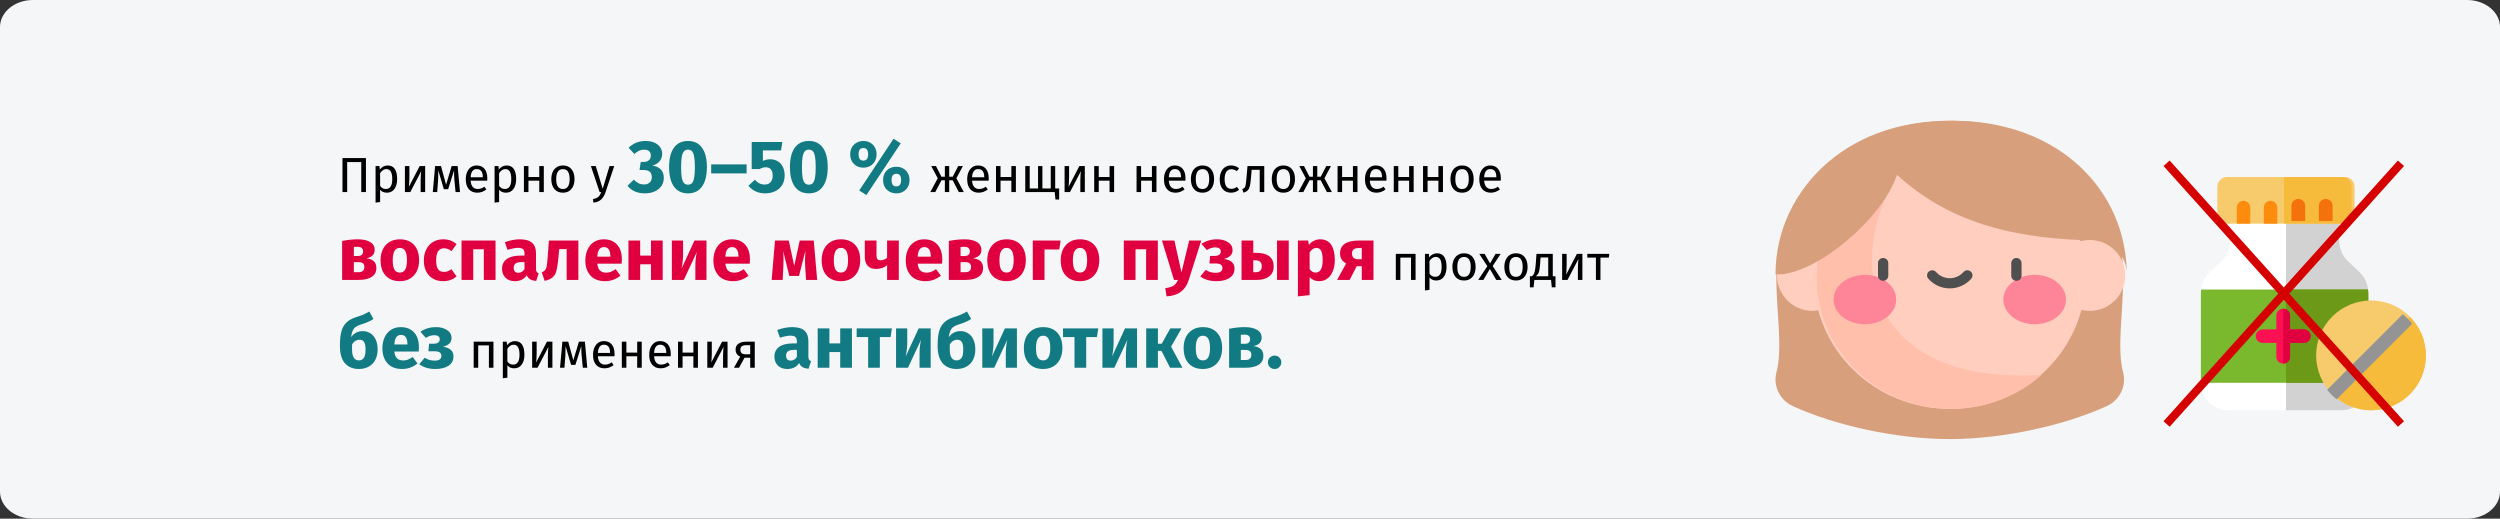 <svg width="911" height="189" viewBox="0 0 911 189" fill="none" xmlns="http://www.w3.org/2000/svg">
<rect x="0" y="0" width="911" height="189" fill="#333333" stroke="none"/>
<path d="M12 0H899C905.627 0 911 4.415 911 9.861V179.139C911 184.585 905.627 189 899 189H12C5.373 189 0 184.585 0 179.139V9.861C0 4.415 5.373 0 12 0Z" fill="#F5F6F7"/>
<path d="M133.35 57.598V70H131.64V59.056H126.51V70H124.8V57.598H133.35ZM141.212 60.298C142.424 60.298 143.312 60.73 143.876 61.594C144.44 62.458 144.722 63.676 144.722 65.248C144.722 66.736 144.398 67.936 143.75 68.848C143.102 69.76 142.184 70.216 140.996 70.216C139.94 70.216 139.112 69.856 138.512 69.136V73.636L136.856 73.834V60.514H138.278L138.404 61.792C138.752 61.312 139.172 60.946 139.664 60.694C140.156 60.43 140.672 60.298 141.212 60.298ZM140.6 68.866C142.16 68.866 142.94 67.66 142.94 65.248C142.94 62.824 142.226 61.612 140.798 61.612C140.33 61.612 139.904 61.75 139.52 62.026C139.136 62.302 138.8 62.656 138.512 63.088V67.714C138.752 68.086 139.052 68.374 139.412 68.578C139.772 68.77 140.168 68.866 140.6 68.866ZM154.924 70H153.286V65.716C153.286 64.996 153.31 64.312 153.358 63.664C153.406 63.016 153.448 62.59 153.484 62.386L149.506 70H147.544V60.514H149.182V64.798C149.182 65.434 149.158 66.094 149.11 66.778C149.062 67.45 149.026 67.882 149.002 68.074L152.926 60.514H154.924V70ZM167.625 70H166.005L165.573 65.518C165.525 65.05 165.495 64.534 165.483 63.97C165.471 63.394 165.465 62.776 165.465 62.116L163.305 68.956H161.739L159.723 62.134C159.723 63.718 159.699 64.84 159.651 65.5L159.309 70H157.707L158.553 60.514H160.695L162.549 67.3L164.583 60.514H166.761L167.625 70ZM177.577 64.978C177.577 65.254 177.565 65.536 177.541 65.824H171.493C171.565 66.868 171.829 67.636 172.285 68.128C172.741 68.62 173.329 68.866 174.049 68.866C174.505 68.866 174.925 68.8 175.309 68.668C175.693 68.536 176.095 68.326 176.515 68.038L177.235 69.028C176.227 69.82 175.123 70.216 173.923 70.216C172.603 70.216 171.571 69.784 170.827 68.92C170.095 68.056 169.729 66.868 169.729 65.356C169.729 64.372 169.885 63.502 170.197 62.746C170.521 61.978 170.977 61.378 171.565 60.946C172.165 60.514 172.867 60.298 173.671 60.298C174.931 60.298 175.897 60.712 176.569 61.54C177.241 62.368 177.577 63.514 177.577 64.978ZM175.939 64.492C175.939 63.556 175.753 62.842 175.381 62.35C175.009 61.858 174.451 61.612 173.707 61.612C172.351 61.612 171.613 62.608 171.493 64.6H175.939V64.492ZM184.578 60.298C185.79 60.298 186.678 60.73 187.242 61.594C187.806 62.458 188.088 63.676 188.088 65.248C188.088 66.736 187.764 67.936 187.116 68.848C186.468 69.76 185.55 70.216 184.362 70.216C183.306 70.216 182.478 69.856 181.878 69.136V73.636L180.222 73.834V60.514H181.644L181.77 61.792C182.118 61.312 182.538 60.946 183.03 60.694C183.522 60.43 184.038 60.298 184.578 60.298ZM183.966 68.866C185.526 68.866 186.306 67.66 186.306 65.248C186.306 62.824 185.592 61.612 184.164 61.612C183.696 61.612 183.27 61.75 182.886 62.026C182.502 62.302 182.166 62.656 181.878 63.088V67.714C182.118 68.086 182.418 68.374 182.778 68.578C183.138 68.77 183.534 68.866 183.966 68.866ZM196.507 70V65.824H192.565V70H190.909V60.514H192.565V64.492H196.507V60.514H198.163V70H196.507ZM205.143 60.298C206.475 60.298 207.507 60.742 208.239 61.63C208.983 62.518 209.355 63.724 209.355 65.248C209.355 66.232 209.187 67.102 208.851 67.858C208.515 68.602 208.029 69.184 207.393 69.604C206.757 70.012 206.001 70.216 205.125 70.216C203.793 70.216 202.755 69.772 202.011 68.884C201.267 67.996 200.895 66.79 200.895 65.266C200.895 64.282 201.063 63.418 201.399 62.674C201.735 61.918 202.221 61.336 202.857 60.928C203.493 60.508 204.255 60.298 205.143 60.298ZM205.143 61.63C203.499 61.63 202.677 62.842 202.677 65.266C202.677 67.678 203.493 68.884 205.125 68.884C206.757 68.884 207.573 67.672 207.573 65.248C207.573 62.836 206.763 61.63 205.143 61.63ZM220.653 70.054C220.281 71.158 219.759 72.028 219.087 72.664C218.427 73.312 217.479 73.702 216.243 73.834L216.063 72.538C216.687 72.43 217.185 72.274 217.557 72.07C217.929 71.866 218.223 71.602 218.439 71.278C218.667 70.966 218.877 70.54 219.069 70H218.511L215.325 60.514H217.089L219.627 68.794L222.111 60.514H223.821L220.653 70.054ZM350.88 60.514L348.504 64.96L351.222 70H349.404L347.154 65.698H345.894V70H344.31V65.698H343.068L340.8 70H339L341.718 64.96L339.342 60.514H341.07L343.05 64.402H344.31V60.514H345.894V64.402H347.172L349.17 60.514H350.88ZM360.293 64.978C360.293 65.254 360.281 65.536 360.257 65.824H354.209C354.281 66.868 354.545 67.636 355.001 68.128C355.457 68.62 356.045 68.866 356.765 68.866C357.221 68.866 357.641 68.8 358.025 68.668C358.409 68.536 358.811 68.326 359.231 68.038L359.951 69.028C358.943 69.82 357.839 70.216 356.639 70.216C355.319 70.216 354.287 69.784 353.543 68.92C352.811 68.056 352.445 66.868 352.445 65.356C352.445 64.372 352.601 63.502 352.913 62.746C353.237 61.978 353.693 61.378 354.281 60.946C354.881 60.514 355.583 60.298 356.387 60.298C357.647 60.298 358.613 60.712 359.285 61.54C359.957 62.368 360.293 63.514 360.293 64.978ZM358.655 64.492C358.655 63.556 358.469 62.842 358.097 62.35C357.725 61.858 357.167 61.612 356.423 61.612C355.067 61.612 354.329 62.608 354.209 64.6H358.655V64.492ZM368.536 70V65.824H364.594V70H362.938V60.514H364.594V64.492H368.536V60.514H370.192V70H368.536ZM384.515 68.668H385.955V72.7H384.605L384.335 70H373.607V60.514H375.227V68.668H378.269V60.514H379.853V68.668H382.895V60.514H384.515V68.668ZM395.314 70H393.676V65.716C393.676 64.996 393.7 64.312 393.748 63.664C393.796 63.016 393.838 62.59 393.874 62.386L389.896 70H387.934V60.514H389.572V64.798C389.572 65.434 389.548 66.094 389.5 66.778C389.452 67.45 389.416 67.882 389.392 68.074L393.316 60.514H395.314V70ZM404.325 70V65.824H400.383V70H398.727V60.514H400.383V64.492H404.325V60.514H405.981V70H404.325ZM419.758 70V65.824H415.816V70H414.16V60.514H415.816V64.492H419.758V60.514H421.414V70H419.758ZM431.994 64.978C431.994 65.254 431.982 65.536 431.958 65.824H425.91C425.982 66.868 426.246 67.636 426.702 68.128C427.158 68.62 427.746 68.866 428.466 68.866C428.922 68.866 429.342 68.8 429.726 68.668C430.11 68.536 430.512 68.326 430.932 68.038L431.652 69.028C430.644 69.82 429.54 70.216 428.34 70.216C427.02 70.216 425.988 69.784 425.244 68.92C424.512 68.056 424.146 66.868 424.146 65.356C424.146 64.372 424.302 63.502 424.614 62.746C424.938 61.978 425.394 61.378 425.982 60.946C426.582 60.514 427.284 60.298 428.088 60.298C429.348 60.298 430.314 60.712 430.986 61.54C431.658 62.368 431.994 63.514 431.994 64.978ZM430.356 64.492C430.356 63.556 430.17 62.842 429.798 62.35C429.426 61.858 428.868 61.612 428.124 61.612C426.768 61.612 426.03 62.608 425.91 64.6H430.356V64.492ZM438.203 60.298C439.535 60.298 440.567 60.742 441.299 61.63C442.043 62.518 442.415 63.724 442.415 65.248C442.415 66.232 442.247 67.102 441.911 67.858C441.575 68.602 441.089 69.184 440.453 69.604C439.817 70.012 439.061 70.216 438.185 70.216C436.853 70.216 435.815 69.772 435.071 68.884C434.327 67.996 433.955 66.79 433.955 65.266C433.955 64.282 434.123 63.418 434.459 62.674C434.795 61.918 435.281 61.336 435.917 60.928C436.553 60.508 437.315 60.298 438.203 60.298ZM438.203 61.63C436.559 61.63 435.737 62.842 435.737 65.266C435.737 67.678 436.553 68.884 438.185 68.884C439.817 68.884 440.633 67.672 440.633 65.248C440.633 62.836 439.823 61.63 438.203 61.63ZM448.606 60.298C449.17 60.298 449.686 60.382 450.154 60.55C450.622 60.706 451.072 60.964 451.504 61.324L450.712 62.368C450.376 62.128 450.046 61.954 449.722 61.846C449.41 61.726 449.062 61.666 448.678 61.666C447.91 61.666 447.31 61.972 446.878 62.584C446.458 63.196 446.248 64.102 446.248 65.302C446.248 66.502 446.458 67.39 446.878 67.966C447.298 68.53 447.898 68.812 448.678 68.812C449.05 68.812 449.392 68.758 449.704 68.65C450.016 68.53 450.364 68.344 450.748 68.092L451.504 69.172C450.64 69.868 449.674 70.216 448.606 70.216C447.322 70.216 446.308 69.784 445.564 68.92C444.832 68.056 444.466 66.862 444.466 65.338C444.466 64.33 444.634 63.448 444.97 62.692C445.306 61.936 445.78 61.348 446.392 60.928C447.016 60.508 447.754 60.298 448.606 60.298ZM460.694 60.514V70H459.038V61.864H456.104L455.834 65.032C455.726 66.316 455.588 67.276 455.42 67.912C455.264 68.548 455.012 69.04 454.664 69.388C454.328 69.724 453.812 70 453.116 70.216L452.702 68.902C453.11 68.758 453.398 68.572 453.566 68.344C453.734 68.116 453.86 67.768 453.944 67.3C454.028 66.832 454.118 66.016 454.214 64.852L454.592 60.514H460.694ZM467.681 60.298C469.013 60.298 470.045 60.742 470.777 61.63C471.521 62.518 471.893 63.724 471.893 65.248C471.893 66.232 471.725 67.102 471.389 67.858C471.053 68.602 470.567 69.184 469.931 69.604C469.295 70.012 468.539 70.216 467.663 70.216C466.331 70.216 465.293 69.772 464.549 68.884C463.805 67.996 463.433 66.79 463.433 65.266C463.433 64.282 463.601 63.418 463.937 62.674C464.273 61.918 464.759 61.336 465.395 60.928C466.031 60.508 466.793 60.298 467.681 60.298ZM467.681 61.63C466.037 61.63 465.215 62.842 465.215 65.266C465.215 67.678 466.031 68.884 467.663 68.884C469.295 68.884 470.111 67.672 470.111 65.248C470.111 62.836 469.301 61.63 467.681 61.63ZM485.001 60.514L482.625 64.96L485.343 70H483.525L481.275 65.698H480.015V70H478.431V65.698H477.189L474.921 70H473.121L475.839 64.96L473.463 60.514H475.191L477.171 64.402H478.431V60.514H480.015V64.402H481.293L483.291 60.514H485.001ZM493.006 70V65.824H489.064V70H487.408V60.514H489.064V64.492H493.006V60.514H494.662V70H493.006ZM505.242 64.978C505.242 65.254 505.23 65.536 505.206 65.824H499.158C499.23 66.868 499.494 67.636 499.95 68.128C500.406 68.62 500.994 68.866 501.714 68.866C502.17 68.866 502.59 68.8 502.974 68.668C503.358 68.536 503.76 68.326 504.18 68.038L504.9 69.028C503.892 69.82 502.788 70.216 501.588 70.216C500.268 70.216 499.236 69.784 498.492 68.92C497.76 68.056 497.394 66.868 497.394 65.356C497.394 64.372 497.55 63.502 497.862 62.746C498.186 61.978 498.642 61.378 499.23 60.946C499.83 60.514 500.532 60.298 501.336 60.298C502.596 60.298 503.562 60.712 504.234 61.54C504.906 62.368 505.242 63.514 505.242 64.978ZM503.604 64.492C503.604 63.556 503.418 62.842 503.046 62.35C502.674 61.858 502.116 61.612 501.372 61.612C500.016 61.612 499.278 62.608 499.158 64.6H503.604V64.492ZM513.485 70V65.824H509.543V70H507.887V60.514H509.543V64.492H513.485V60.514H515.141V70H513.485ZM524.155 70V65.824H520.213V70H518.557V60.514H520.213V64.492H524.155V60.514H525.811V70H524.155ZM532.791 60.298C534.123 60.298 535.155 60.742 535.887 61.63C536.631 62.518 537.003 63.724 537.003 65.248C537.003 66.232 536.835 67.102 536.499 67.858C536.163 68.602 535.677 69.184 535.041 69.604C534.405 70.012 533.649 70.216 532.773 70.216C531.441 70.216 530.403 69.772 529.659 68.884C528.915 67.996 528.543 66.79 528.543 65.266C528.543 64.282 528.711 63.418 529.047 62.674C529.383 61.918 529.869 61.336 530.505 60.928C531.141 60.508 531.903 60.298 532.791 60.298ZM532.791 61.63C531.147 61.63 530.325 62.842 530.325 65.266C530.325 67.678 531.141 68.884 532.773 68.884C534.405 68.884 535.221 67.672 535.221 65.248C535.221 62.836 534.411 61.63 532.791 61.63ZM546.902 64.978C546.902 65.254 546.89 65.536 546.866 65.824H540.818C540.89 66.868 541.154 67.636 541.61 68.128C542.066 68.62 542.654 68.866 543.374 68.866C543.83 68.866 544.25 68.8 544.634 68.668C545.018 68.536 545.42 68.326 545.84 68.038L546.56 69.028C545.552 69.82 544.448 70.216 543.248 70.216C541.928 70.216 540.896 69.784 540.152 68.92C539.42 68.056 539.054 66.868 539.054 65.356C539.054 64.372 539.21 63.502 539.522 62.746C539.846 61.978 540.302 61.378 540.89 60.946C541.49 60.514 542.192 60.298 542.996 60.298C544.256 60.298 545.222 60.712 545.894 61.54C546.566 62.368 546.902 63.514 546.902 64.978ZM545.264 64.492C545.264 63.556 545.078 62.842 544.706 62.35C544.334 61.858 543.776 61.612 543.032 61.612C541.676 61.612 540.938 62.608 540.818 64.6H545.264V64.492ZM514.178 102V93.864H510.29V102H508.634V92.514H515.834V102H514.178ZM523.607 92.298C524.819 92.298 525.707 92.73 526.271 93.594C526.835 94.458 527.117 95.676 527.117 97.248C527.117 98.736 526.793 99.936 526.145 100.848C525.497 101.76 524.579 102.216 523.391 102.216C522.335 102.216 521.507 101.856 520.907 101.136V105.636L519.251 105.834V92.514H520.673L520.799 93.792C521.147 93.312 521.567 92.946 522.059 92.694C522.551 92.43 523.067 92.298 523.607 92.298ZM522.995 100.866C524.555 100.866 525.335 99.66 525.335 97.248C525.335 94.824 524.621 93.612 523.193 93.612C522.725 93.612 522.299 93.75 521.915 94.026C521.531 94.302 521.195 94.656 520.907 95.088V99.714C521.147 100.086 521.447 100.374 521.807 100.578C522.167 100.77 522.563 100.866 522.995 100.866ZM533.503 92.298C534.835 92.298 535.867 92.742 536.599 93.63C537.343 94.518 537.715 95.724 537.715 97.248C537.715 98.232 537.547 99.102 537.211 99.858C536.875 100.602 536.389 101.184 535.753 101.604C535.117 102.012 534.361 102.216 533.485 102.216C532.153 102.216 531.115 101.772 530.371 100.884C529.627 99.996 529.255 98.79 529.255 97.266C529.255 96.282 529.423 95.418 529.759 94.674C530.095 93.918 530.581 93.336 531.217 92.928C531.853 92.508 532.615 92.298 533.503 92.298ZM533.503 93.63C531.859 93.63 531.037 94.842 531.037 97.266C531.037 99.678 531.853 100.884 533.485 100.884C535.117 100.884 535.933 99.672 535.933 97.248C535.933 94.836 535.123 93.63 533.503 93.63ZM543.928 96.924L547.222 102H545.224L542.902 97.986L540.544 102H538.672L541.984 96.996L539.05 92.514H540.994L542.974 95.988L544.972 92.514H546.844L543.928 96.924ZM552.434 92.298C553.766 92.298 554.798 92.742 555.53 93.63C556.274 94.518 556.646 95.724 556.646 97.248C556.646 98.232 556.478 99.102 556.142 99.858C555.806 100.602 555.32 101.184 554.684 101.604C554.048 102.012 553.292 102.216 552.416 102.216C551.084 102.216 550.046 101.772 549.302 100.884C548.558 99.996 548.186 98.79 548.186 97.266C548.186 96.282 548.354 95.418 548.69 94.674C549.026 93.918 549.512 93.336 550.148 92.928C550.784 92.508 551.546 92.298 552.434 92.298ZM552.434 93.63C550.79 93.63 549.968 94.842 549.968 97.266C549.968 99.678 550.784 100.884 552.416 100.884C554.048 100.884 554.864 99.672 554.864 97.248C554.864 94.836 554.054 93.63 552.434 93.63ZM566.82 100.668V104.7H565.47L565.2 102H559.116L558.846 104.7H557.496V100.668H558.162C558.45 100.476 558.678 100.26 558.846 100.02C559.014 99.768 559.164 99.336 559.296 98.724C559.44 98.112 559.554 97.218 559.638 96.042L559.89 92.514H565.83V100.668H566.82ZM564.174 93.828H561.384L561.24 95.826C561.156 96.942 561.06 97.8 560.952 98.4C560.844 99 560.688 99.462 560.484 99.786C560.292 100.11 560.01 100.404 559.638 100.668H564.174V93.828ZM576.623 102H574.985V97.716C574.985 96.996 575.009 96.312 575.057 95.664C575.105 95.016 575.147 94.59 575.183 94.386L571.205 102H569.243V92.514H570.881V96.798C570.881 97.434 570.857 98.094 570.809 98.778C570.761 99.45 570.725 99.882 570.701 100.074L574.625 92.514H576.623V102ZM586.444 92.514L586.246 93.864H583.204V102H581.548V93.864H578.416V92.514H586.444ZM178.154 134V125.864H174.266V134H172.61V124.514H179.81V134H178.154ZM187.584 124.298C188.796 124.298 189.684 124.73 190.248 125.594C190.812 126.458 191.094 127.676 191.094 129.248C191.094 130.736 190.77 131.936 190.122 132.848C189.474 133.76 188.556 134.216 187.368 134.216C186.312 134.216 185.484 133.856 184.884 133.136V137.636L183.228 137.834V124.514H184.65L184.776 125.792C185.124 125.312 185.544 124.946 186.036 124.694C186.528 124.43 187.044 124.298 187.584 124.298ZM186.972 132.866C188.532 132.866 189.312 131.66 189.312 129.248C189.312 126.824 188.598 125.612 187.17 125.612C186.702 125.612 186.276 125.75 185.892 126.026C185.508 126.302 185.172 126.656 184.884 127.088V131.714C185.124 132.086 185.424 132.374 185.784 132.578C186.144 132.77 186.54 132.866 186.972 132.866ZM201.295 134H199.657V129.716C199.657 128.996 199.681 128.312 199.729 127.664C199.777 127.016 199.819 126.59 199.855 126.386L195.877 134H193.915V124.514H195.553V128.798C195.553 129.434 195.529 130.094 195.481 130.778C195.433 131.45 195.397 131.882 195.373 132.074L199.297 124.514H201.295V134ZM213.996 134H212.376L211.944 129.518C211.896 129.05 211.866 128.534 211.854 127.97C211.842 127.394 211.836 126.776 211.836 126.116L209.676 132.956H208.11L206.094 126.134C206.094 127.718 206.07 128.84 206.022 129.5L205.68 134H204.078L204.924 124.514H207.066L208.92 131.3L210.954 124.514H213.132L213.996 134ZM223.948 128.978C223.948 129.254 223.936 129.536 223.912 129.824H217.864C217.936 130.868 218.2 131.636 218.656 132.128C219.112 132.62 219.7 132.866 220.42 132.866C220.876 132.866 221.296 132.8 221.68 132.668C222.064 132.536 222.466 132.326 222.886 132.038L223.606 133.028C222.598 133.82 221.494 134.216 220.294 134.216C218.974 134.216 217.942 133.784 217.198 132.92C216.466 132.056 216.1 130.868 216.1 129.356C216.1 128.372 216.256 127.502 216.568 126.746C216.892 125.978 217.348 125.378 217.936 124.946C218.536 124.514 219.238 124.298 220.042 124.298C221.302 124.298 222.268 124.712 222.94 125.54C223.612 126.368 223.948 127.514 223.948 128.978ZM222.31 128.492C222.31 127.556 222.124 126.842 221.752 126.35C221.38 125.858 220.822 125.612 220.078 125.612C218.722 125.612 217.984 126.608 217.864 128.6H222.31V128.492ZM232.191 134V129.824H228.249V134H226.593V124.514H228.249V128.492H232.191V124.514H233.847V134H232.191ZM244.427 128.978C244.427 129.254 244.415 129.536 244.391 129.824H238.343C238.415 130.868 238.679 131.636 239.135 132.128C239.591 132.62 240.179 132.866 240.899 132.866C241.355 132.866 241.775 132.8 242.159 132.668C242.543 132.536 242.945 132.326 243.365 132.038L244.085 133.028C243.077 133.82 241.973 134.216 240.773 134.216C239.453 134.216 238.421 133.784 237.677 132.92C236.945 132.056 236.579 130.868 236.579 129.356C236.579 128.372 236.735 127.502 237.047 126.746C237.371 125.978 237.827 125.378 238.415 124.946C239.015 124.514 239.717 124.298 240.521 124.298C241.781 124.298 242.747 124.712 243.419 125.54C244.091 126.368 244.427 127.514 244.427 128.978ZM242.789 128.492C242.789 127.556 242.603 126.842 242.231 126.35C241.859 125.858 241.301 125.612 240.557 125.612C239.201 125.612 238.463 126.608 238.343 128.6H242.789V128.492ZM252.669 134V129.824H248.727V134H247.071V124.514H248.727V128.492H252.669V124.514H254.325V134H252.669ZM265.121 134H263.483V129.716C263.483 128.996 263.507 128.312 263.555 127.664C263.603 127.016 263.645 126.59 263.681 126.386L259.703 134H257.741V124.514H259.379V128.798C259.379 129.434 259.355 130.094 259.307 130.778C259.259 131.45 259.223 131.882 259.199 132.074L263.123 124.514H265.121V134ZM275.032 124.514V134H273.376V130.364H271.306L269.308 134H267.454L269.722 129.986C268.606 129.458 268.048 128.6 268.048 127.412C268.048 126.476 268.384 125.762 269.056 125.27C269.728 124.766 270.67 124.514 271.882 124.514H275.032ZM273.376 129.104V125.792H271.846C271.162 125.792 270.646 125.924 270.298 126.188C269.962 126.44 269.794 126.848 269.794 127.412C269.794 128.012 269.95 128.444 270.262 128.708C270.586 128.972 271.102 129.104 271.81 129.104H273.376Z" fill="black"/>
<path d="M235.221 51.37C236.499 51.37 237.588 51.577 238.488 51.991C239.406 52.405 240.099 52.963 240.567 53.665C241.053 54.367 241.296 55.15 241.296 56.014C241.296 57.112 240.981 58.03 240.351 58.768C239.739 59.506 238.866 60.037 237.732 60.361C238.956 60.487 239.955 60.928 240.729 61.684C241.503 62.422 241.89 63.475 241.89 64.843C241.89 65.869 241.62 66.814 241.08 67.678C240.54 68.524 239.739 69.199 238.677 69.703C237.633 70.207 236.382 70.459 234.924 70.459C232.26 70.459 230.172 69.541 228.66 67.705L230.955 65.464C231.567 66.076 232.161 66.526 232.737 66.814C233.331 67.084 233.979 67.219 234.681 67.219C235.527 67.219 236.211 66.985 236.733 66.517C237.255 66.049 237.516 65.401 237.516 64.573C237.516 63.637 237.264 62.971 236.76 62.575C236.274 62.161 235.536 61.954 234.546 61.954H233.034L233.493 59.011H234.546C235.356 59.011 235.995 58.804 236.463 58.39C236.931 57.976 237.165 57.391 237.165 56.635C237.165 55.969 236.949 55.456 236.517 55.096C236.085 54.718 235.491 54.529 234.735 54.529C233.457 54.529 232.269 55.06 231.171 56.122L229.065 53.827C230.793 52.189 232.845 51.37 235.221 51.37ZM250.706 51.37C252.938 51.37 254.639 52.189 255.809 53.827C256.997 55.465 257.591 57.823 257.591 60.901C257.591 63.961 256.997 66.319 255.809 67.975C254.639 69.631 252.938 70.459 250.706 70.459C248.474 70.459 246.764 69.631 245.576 67.975C244.406 66.319 243.821 63.961 243.821 60.901C243.821 57.823 244.406 55.465 245.576 53.827C246.764 52.189 248.474 51.37 250.706 51.37ZM250.706 54.529C250.094 54.529 249.608 54.727 249.248 55.123C248.888 55.519 248.618 56.176 248.438 57.094C248.276 58.012 248.195 59.281 248.195 60.901C248.195 62.521 248.276 63.799 248.438 64.735C248.618 65.653 248.888 66.31 249.248 66.706C249.608 67.102 250.094 67.3 250.706 67.3C251.318 67.3 251.804 67.111 252.164 66.733C252.524 66.337 252.785 65.68 252.947 64.762C253.127 63.826 253.217 62.539 253.217 60.901C253.217 59.263 253.127 57.985 252.947 57.067C252.785 56.131 252.524 55.474 252.164 55.096C251.804 54.718 251.318 54.529 250.706 54.529ZM259.156 63.196V59.902H272.062V63.196H259.156ZM284.611 54.799H277.996V58.633C278.842 58.237 279.742 58.039 280.696 58.039C281.704 58.039 282.604 58.273 283.396 58.741C284.188 59.209 284.809 59.893 285.259 60.793C285.709 61.693 285.934 62.755 285.934 63.979C285.934 65.257 285.637 66.391 285.043 67.381C284.467 68.353 283.63 69.109 282.532 69.649C281.452 70.189 280.201 70.459 278.779 70.459C276.313 70.459 274.288 69.541 272.704 67.705L275.08 65.491C276.07 66.661 277.249 67.246 278.617 67.246C279.553 67.246 280.273 66.967 280.777 66.409C281.299 65.851 281.56 65.05 281.56 64.006C281.56 61.972 280.705 60.955 278.995 60.955C278.635 60.955 278.284 61.009 277.942 61.117C277.6 61.207 277.222 61.369 276.808 61.603H273.919V51.748H285.097L284.611 54.799ZM294.739 51.37C296.971 51.37 298.672 52.189 299.842 53.827C301.03 55.465 301.624 57.823 301.624 60.901C301.624 63.961 301.03 66.319 299.842 67.975C298.672 69.631 296.971 70.459 294.739 70.459C292.507 70.459 290.797 69.631 289.609 67.975C288.439 66.319 287.854 63.961 287.854 60.901C287.854 57.823 288.439 55.465 289.609 53.827C290.797 52.189 292.507 51.37 294.739 51.37ZM294.739 54.529C294.127 54.529 293.641 54.727 293.281 55.123C292.921 55.519 292.651 56.176 292.471 57.094C292.309 58.012 292.228 59.281 292.228 60.901C292.228 62.521 292.309 63.799 292.471 64.735C292.651 65.653 292.921 66.31 293.281 66.706C293.641 67.102 294.127 67.3 294.739 67.3C295.351 67.3 295.837 67.111 296.197 66.733C296.557 66.337 296.818 65.68 296.98 64.762C297.16 63.826 297.25 62.539 297.25 60.901C297.25 59.263 297.16 57.985 296.98 57.067C296.818 56.131 296.557 55.474 296.197 55.096C295.837 54.718 295.351 54.529 294.739 54.529ZM325.607 50.56L328.226 52.234L315.725 71.08L313.106 69.406L325.607 50.56ZM314.618 51.37C315.518 51.37 316.328 51.568 317.048 51.964C317.786 52.36 318.362 52.927 318.776 53.665C319.208 54.403 319.424 55.258 319.424 56.23C319.424 57.202 319.208 58.057 318.776 58.795C318.362 59.533 317.786 60.1 317.048 60.496C316.328 60.892 315.518 61.09 314.618 61.09C313.718 61.09 312.899 60.892 312.161 60.496C311.441 60.082 310.865 59.515 310.433 58.795C310.019 58.057 309.812 57.202 309.812 56.23C309.812 55.258 310.019 54.412 310.433 53.692C310.865 52.954 311.441 52.387 312.161 51.991C312.899 51.577 313.718 51.37 314.618 51.37ZM314.618 53.935C313.448 53.935 312.863 54.7 312.863 56.23C312.863 56.896 312.989 57.445 313.241 57.877C313.511 58.309 313.97 58.525 314.618 58.525C315.77 58.525 316.346 57.76 316.346 56.23C316.346 54.7 315.77 53.935 314.618 53.935ZM326.633 60.766C327.533 60.766 328.343 60.964 329.063 61.36C329.801 61.756 330.377 62.323 330.791 63.061C331.223 63.781 331.439 64.627 331.439 65.599C331.439 66.571 331.223 67.426 330.791 68.164C330.377 68.902 329.801 69.469 329.063 69.865C328.343 70.261 327.533 70.459 326.633 70.459C325.733 70.459 324.914 70.261 324.176 69.865C323.438 69.469 322.853 68.902 322.421 68.164C322.007 67.426 321.8 66.571 321.8 65.599C321.8 64.627 322.007 63.781 322.421 63.061C322.853 62.323 323.438 61.756 324.176 61.36C324.914 60.964 325.733 60.766 326.633 60.766ZM326.633 63.331C325.463 63.331 324.878 64.087 324.878 65.599C324.878 66.265 325.004 66.823 325.256 67.273C325.526 67.705 325.985 67.921 326.633 67.921C327.785 67.921 328.361 67.147 328.361 65.599C328.361 64.087 327.785 63.331 326.633 63.331ZM132.234 120.662C133.242 120.662 134.151 120.923 134.961 121.445C135.789 121.967 136.437 122.732 136.905 123.74C137.373 124.73 137.607 125.918 137.607 127.304C137.607 128.762 137.328 130.031 136.77 131.111C136.212 132.191 135.411 133.019 134.367 133.595C133.341 134.171 132.144 134.459 130.776 134.459C128.634 134.459 126.942 133.766 125.7 132.38C124.476 130.976 123.864 128.843 123.864 125.981C123.864 123.893 124.035 122.183 124.377 120.851C124.737 119.519 125.34 118.43 126.186 117.584C127.05 116.72 128.256 116.045 129.804 115.559C130.902 115.217 131.766 114.911 132.396 114.641C133.026 114.353 133.746 113.975 134.556 113.507L136.095 116.234C135.465 116.648 134.799 117.008 134.097 117.314C133.413 117.62 132.54 117.935 131.478 118.259C130.686 118.511 130.056 118.808 129.588 119.15C129.138 119.474 128.778 119.933 128.508 120.527C128.238 121.103 128.049 121.886 127.941 122.876C128.967 121.4 130.398 120.662 132.234 120.662ZM130.749 131.327C131.523 131.327 132.126 131.039 132.558 130.463C132.99 129.869 133.206 128.861 133.206 127.439C133.206 126.071 133.026 125.126 132.666 124.604C132.306 124.064 131.757 123.794 131.019 123.794C130.479 123.794 129.966 123.947 129.48 124.253C128.994 124.541 128.598 124.982 128.292 125.576V127.412C128.292 128.744 128.508 129.734 128.94 130.382C129.372 131.012 129.975 131.327 130.749 131.327ZM152.653 126.548C152.653 127.142 152.626 127.655 152.572 128.087H143.689C143.833 129.293 144.175 130.139 144.715 130.625C145.255 131.111 146.002 131.354 146.956 131.354C147.532 131.354 148.09 131.255 148.63 131.057C149.17 130.841 149.755 130.517 150.385 130.085L152.14 132.461C150.466 133.793 148.603 134.459 146.551 134.459C144.229 134.459 142.447 133.775 141.205 132.407C139.963 131.039 139.342 129.203 139.342 126.899C139.342 125.441 139.603 124.136 140.125 122.984C140.647 121.814 141.412 120.896 142.42 120.23C143.428 119.546 144.634 119.204 146.038 119.204C148.108 119.204 149.728 119.852 150.898 121.148C152.068 122.444 152.653 124.244 152.653 126.548ZM148.468 125.333C148.432 123.137 147.658 122.039 146.146 122.039C145.408 122.039 144.832 122.309 144.418 122.849C144.022 123.389 143.779 124.28 143.689 125.522H148.468V125.333ZM158.926 119.204C160.528 119.204 161.86 119.564 162.922 120.284C164.002 120.986 164.542 121.949 164.542 123.173C164.542 124.757 163.498 125.819 161.41 126.359C162.688 126.539 163.642 126.917 164.272 127.493C164.92 128.051 165.244 128.843 165.244 129.869C165.244 131.363 164.632 132.506 163.408 133.298C162.202 134.072 160.6 134.459 158.602 134.459C156.28 134.459 154.336 133.883 152.77 132.731L154.768 130.355C155.416 130.751 156.019 131.03 156.577 131.192C157.135 131.336 157.765 131.408 158.467 131.408C160.051 131.408 160.843 130.814 160.843 129.626C160.843 128.546 160.015 128.006 158.359 128.006H156.118L156.361 125.252H158.035C158.737 125.252 159.277 125.117 159.655 124.847C160.051 124.559 160.249 124.145 160.249 123.605C160.249 123.119 160.069 122.759 159.709 122.525C159.367 122.273 158.908 122.147 158.332 122.147C157.72 122.147 157.171 122.228 156.685 122.39C156.199 122.552 155.695 122.795 155.173 123.119L153.202 120.878C154.012 120.32 154.876 119.906 155.794 119.636C156.73 119.348 157.774 119.204 158.926 119.204ZM294.57 129.842C294.57 130.382 294.642 130.778 294.786 131.03C294.948 131.282 295.2 131.471 295.542 131.597L294.651 134.378C293.769 134.306 293.049 134.117 292.491 133.811C291.933 133.487 291.501 132.983 291.195 132.299C290.259 133.739 288.819 134.459 286.875 134.459C285.453 134.459 284.319 134.045 283.473 133.217C282.627 132.389 282.204 131.309 282.204 129.977C282.204 128.411 282.78 127.214 283.932 126.386C285.084 125.558 286.749 125.144 288.927 125.144H290.385V124.523C290.385 123.677 290.205 123.101 289.845 122.795C289.485 122.471 288.855 122.309 287.955 122.309C287.487 122.309 286.92 122.381 286.254 122.525C285.588 122.651 284.904 122.831 284.202 123.065L283.23 120.257C284.13 119.915 285.048 119.654 285.984 119.474C286.938 119.294 287.82 119.204 288.63 119.204C290.682 119.204 292.185 119.627 293.139 120.473C294.093 121.319 294.57 122.588 294.57 124.28V129.842ZM288.117 131.408C289.089 131.408 289.845 130.949 290.385 130.031V127.493H289.332C288.36 127.493 287.631 127.664 287.145 128.006C286.677 128.348 286.443 128.879 286.443 129.599C286.443 130.175 286.587 130.625 286.875 130.949C287.181 131.255 287.595 131.408 288.117 131.408ZM306.176 134V128.303H302.234V134H297.968V119.663H302.234V125.144H306.176V119.663H310.442V134H306.176ZM325.02 119.663L324.507 122.822H320.619V134H316.353V122.822H312.168V119.663H325.02ZM339.133 134H335.083V128.897C335.083 127.889 335.137 126.935 335.245 126.035C335.353 125.135 335.488 124.379 335.65 123.767L330.871 134H326.524V119.663H330.601V124.847C330.601 125.801 330.538 126.737 330.412 127.655C330.304 128.573 330.178 129.329 330.034 129.923L334.759 119.663H339.133V134ZM350.036 120.662C351.044 120.662 351.953 120.923 352.763 121.445C353.591 121.967 354.239 122.732 354.707 123.74C355.175 124.73 355.409 125.918 355.409 127.304C355.409 128.762 355.13 130.031 354.572 131.111C354.014 132.191 353.213 133.019 352.169 133.595C351.143 134.171 349.946 134.459 348.578 134.459C346.436 134.459 344.744 133.766 343.502 132.38C342.278 130.976 341.666 128.843 341.666 125.981C341.666 123.893 341.837 122.183 342.179 120.851C342.539 119.519 343.142 118.43 343.988 117.584C344.852 116.72 346.058 116.045 347.606 115.559C348.704 115.217 349.568 114.911 350.198 114.641C350.828 114.353 351.548 113.975 352.358 113.507L353.897 116.234C353.267 116.648 352.601 117.008 351.899 117.314C351.215 117.62 350.342 117.935 349.28 118.259C348.488 118.511 347.858 118.808 347.39 119.15C346.94 119.474 346.58 119.933 346.31 120.527C346.04 121.103 345.851 121.886 345.743 122.876C346.769 121.4 348.2 120.662 350.036 120.662ZM348.551 131.327C349.325 131.327 349.928 131.039 350.36 130.463C350.792 129.869 351.008 128.861 351.008 127.439C351.008 126.071 350.828 125.126 350.468 124.604C350.108 124.064 349.559 123.794 348.821 123.794C348.281 123.794 347.768 123.947 347.282 124.253C346.796 124.541 346.4 124.982 346.094 125.576V127.412C346.094 128.744 346.31 129.734 346.742 130.382C347.174 131.012 347.777 131.327 348.551 131.327ZM370.562 134H366.512V128.897C366.512 127.889 366.566 126.935 366.674 126.035C366.782 125.135 366.917 124.379 367.079 123.767L362.3 134H357.953V119.663H362.03V124.847C362.03 125.801 361.967 126.737 361.841 127.655C361.733 128.573 361.607 129.329 361.463 129.923L366.188 119.663H370.562V134ZM380.115 119.204C382.311 119.204 384.03 119.879 385.272 121.229C386.514 122.561 387.135 124.433 387.135 126.845C387.135 128.375 386.847 129.716 386.271 130.868C385.713 132.002 384.903 132.884 383.841 133.514C382.797 134.144 381.555 134.459 380.115 134.459C377.937 134.459 376.218 133.793 374.958 132.461C373.716 131.111 373.095 129.23 373.095 126.818C373.095 125.288 373.374 123.956 373.932 122.822C374.508 121.67 375.318 120.779 376.362 120.149C377.424 119.519 378.675 119.204 380.115 119.204ZM380.115 122.336C379.251 122.336 378.603 122.705 378.171 123.443C377.739 124.163 377.523 125.288 377.523 126.818C377.523 128.384 377.73 129.527 378.144 130.247C378.576 130.967 379.233 131.327 380.115 131.327C380.979 131.327 381.627 130.967 382.059 130.247C382.491 129.509 382.707 128.375 382.707 126.845C382.707 125.279 382.491 124.136 382.059 123.416C381.645 122.696 380.997 122.336 380.115 122.336ZM400.219 119.663L399.706 122.822H395.818V134H391.552V122.822H387.367V119.663H400.219ZM414.332 134H410.282V128.897C410.282 127.889 410.336 126.935 410.444 126.035C410.552 125.135 410.687 124.379 410.849 123.767L406.07 134H401.723V119.663H405.8V124.847C405.8 125.801 405.737 126.737 405.611 127.655C405.503 128.573 405.377 129.329 405.233 129.923L409.958 119.663H414.332V134ZM430.554 119.663L426.747 126.305L430.878 134H426.369L423.237 127.844H421.941V134H417.675V119.663H421.941V125.252H423.345L426.45 119.663H430.554ZM438.334 119.204C440.53 119.204 442.249 119.879 443.491 121.229C444.733 122.561 445.354 124.433 445.354 126.845C445.354 128.375 445.066 129.716 444.49 130.868C443.932 132.002 443.122 132.884 442.06 133.514C441.016 134.144 439.774 134.459 438.334 134.459C436.156 134.459 434.437 133.793 433.177 132.461C431.935 131.111 431.314 129.23 431.314 126.818C431.314 125.288 431.593 123.956 432.151 122.822C432.727 121.67 433.537 120.779 434.581 120.149C435.643 119.519 436.894 119.204 438.334 119.204ZM438.334 122.336C437.47 122.336 436.822 122.705 436.39 123.443C435.958 124.163 435.742 125.288 435.742 126.818C435.742 128.384 435.949 129.527 436.363 130.247C436.795 130.967 437.452 131.327 438.334 131.327C439.198 131.327 439.846 130.967 440.278 130.247C440.71 129.509 440.926 128.375 440.926 126.845C440.926 125.279 440.71 124.136 440.278 123.416C439.864 122.696 439.216 122.336 438.334 122.336ZM456.721 126.116C459.151 126.404 460.366 127.583 460.366 129.653C460.366 131.111 459.79 132.2 458.638 132.92C457.504 133.64 455.947 134 453.967 134H447.892V119.798C450.034 119.402 451.924 119.204 453.562 119.204C455.506 119.204 457.018 119.537 458.098 120.203C459.196 120.851 459.745 121.814 459.745 123.092C459.745 123.902 459.484 124.568 458.962 125.09C458.458 125.594 457.711 125.936 456.721 126.116ZM453.481 121.931C452.923 121.931 452.482 121.949 452.158 121.985V125.279H453.67C454.264 125.279 454.723 125.144 455.047 124.874C455.371 124.586 455.533 124.154 455.533 123.578C455.533 122.48 454.849 121.931 453.481 121.931ZM453.832 131.192C455.272 131.192 455.992 130.553 455.992 129.275C455.992 128.681 455.821 128.24 455.479 127.952C455.137 127.664 454.597 127.52 453.859 127.52H452.158V131.192H453.832ZM464.487 129.572C465.153 129.572 465.72 129.815 466.188 130.301C466.674 130.769 466.917 131.336 466.917 132.002C466.917 132.686 466.674 133.271 466.188 133.757C465.72 134.225 465.153 134.459 464.487 134.459C463.803 134.459 463.218 134.225 462.732 133.757C462.264 133.271 462.03 132.686 462.03 132.002C462.03 131.336 462.264 130.769 462.732 130.301C463.218 129.815 463.803 129.572 464.487 129.572Z" fill="#117A83"/>
<path d="M133.503 94.116C135.933 94.404 137.148 95.583 137.148 97.653C137.148 99.111 136.572 100.2 135.42 100.92C134.286 101.64 132.729 102 130.749 102H124.674V87.798C126.816 87.402 128.706 87.204 130.344 87.204C132.288 87.204 133.8 87.537 134.88 88.203C135.978 88.851 136.527 89.814 136.527 91.092C136.527 91.902 136.266 92.568 135.744 93.09C135.24 93.594 134.493 93.936 133.503 94.116ZM130.263 89.931C129.705 89.931 129.264 89.949 128.94 89.985V93.279H130.452C131.046 93.279 131.505 93.144 131.829 92.874C132.153 92.586 132.315 92.154 132.315 91.578C132.315 90.48 131.631 89.931 130.263 89.931ZM130.614 99.192C132.054 99.192 132.774 98.553 132.774 97.275C132.774 96.681 132.603 96.24 132.261 95.952C131.919 95.664 131.379 95.52 130.641 95.52H128.94V99.192H130.614ZM145.702 87.204C147.898 87.204 149.617 87.879 150.859 89.229C152.101 90.561 152.722 92.433 152.722 94.845C152.722 96.375 152.434 97.716 151.858 98.868C151.3 100.002 150.49 100.884 149.428 101.514C148.384 102.144 147.142 102.459 145.702 102.459C143.524 102.459 141.805 101.793 140.545 100.461C139.303 99.111 138.682 97.23 138.682 94.818C138.682 93.288 138.961 91.956 139.519 90.822C140.095 89.67 140.905 88.779 141.949 88.149C143.011 87.519 144.262 87.204 145.702 87.204ZM145.702 90.336C144.838 90.336 144.19 90.705 143.758 91.443C143.326 92.163 143.11 93.288 143.11 94.818C143.11 96.384 143.317 97.527 143.731 98.247C144.163 98.967 144.82 99.327 145.702 99.327C146.566 99.327 147.214 98.967 147.646 98.247C148.078 97.509 148.294 96.375 148.294 94.845C148.294 93.279 148.078 92.136 147.646 91.416C147.232 90.696 146.584 90.336 145.702 90.336ZM161.47 87.204C162.46 87.204 163.351 87.348 164.143 87.636C164.935 87.924 165.682 88.365 166.384 88.959L164.548 91.497C163.648 90.813 162.739 90.471 161.821 90.471C160.867 90.471 160.147 90.822 159.661 91.524C159.175 92.226 158.932 93.36 158.932 94.926C158.932 96.438 159.175 97.509 159.661 98.139C160.147 98.769 160.849 99.084 161.767 99.084C162.253 99.084 162.694 99.012 163.09 98.868C163.486 98.706 163.963 98.454 164.521 98.112L166.384 100.758C164.962 101.892 163.351 102.459 161.551 102.459C160.093 102.459 158.833 102.153 157.771 101.541C156.709 100.911 155.89 100.038 155.314 98.922C154.738 97.788 154.45 96.465 154.45 94.953C154.45 93.441 154.738 92.1 155.314 90.93C155.89 89.76 156.709 88.851 157.771 88.203C158.833 87.537 160.066 87.204 161.47 87.204ZM176.307 102V90.822H172.446V102H168.18V87.663H180.573V102H176.307ZM195.315 97.842C195.315 98.382 195.387 98.778 195.531 99.03C195.693 99.282 195.945 99.471 196.287 99.597L195.396 102.378C194.514 102.306 193.794 102.117 193.236 101.811C192.678 101.487 192.246 100.983 191.94 100.299C191.004 101.739 189.564 102.459 187.62 102.459C186.198 102.459 185.064 102.045 184.218 101.217C183.372 100.389 182.949 99.309 182.949 97.977C182.949 96.411 183.525 95.214 184.677 94.386C185.829 93.558 187.494 93.144 189.672 93.144H191.13V92.523C191.13 91.677 190.95 91.101 190.59 90.795C190.23 90.471 189.6 90.309 188.7 90.309C188.232 90.309 187.665 90.381 186.999 90.525C186.333 90.651 185.649 90.831 184.947 91.065L183.975 88.257C184.875 87.915 185.793 87.654 186.729 87.474C187.683 87.294 188.565 87.204 189.375 87.204C191.427 87.204 192.93 87.627 193.884 88.473C194.838 89.319 195.315 90.588 195.315 92.28V97.842ZM188.862 99.408C189.834 99.408 190.59 98.949 191.13 98.031V95.493H190.077C189.105 95.493 188.376 95.664 187.89 96.006C187.422 96.348 187.188 96.879 187.188 97.599C187.188 98.175 187.332 98.625 187.62 98.949C187.926 99.255 188.34 99.408 188.862 99.408ZM210.755 87.663V102H206.489V90.795H203.762L203.492 93.846C203.294 95.952 203.06 97.527 202.79 98.571C202.538 99.597 202.088 100.407 201.44 101.001C200.792 101.595 199.802 102.045 198.47 102.351L197.417 99.246C198.011 98.976 198.425 98.697 198.659 98.409C198.911 98.103 199.1 97.626 199.226 96.978C199.352 96.312 199.469 95.196 199.577 93.63L200.009 87.663H210.755ZM226.613 94.548C226.613 95.142 226.586 95.655 226.532 96.087H217.649C217.793 97.293 218.135 98.139 218.675 98.625C219.215 99.111 219.962 99.354 220.916 99.354C221.492 99.354 222.05 99.255 222.59 99.057C223.13 98.841 223.715 98.517 224.345 98.085L226.1 100.461C224.426 101.793 222.563 102.459 220.511 102.459C218.189 102.459 216.407 101.775 215.165 100.407C213.923 99.039 213.302 97.203 213.302 94.899C213.302 93.441 213.563 92.136 214.085 90.984C214.607 89.814 215.372 88.896 216.38 88.23C217.388 87.546 218.594 87.204 219.998 87.204C222.068 87.204 223.688 87.852 224.858 89.148C226.028 90.444 226.613 92.244 226.613 94.548ZM222.428 93.333C222.392 91.137 221.618 90.039 220.106 90.039C219.368 90.039 218.792 90.309 218.378 90.849C217.982 91.389 217.739 92.28 217.649 93.522H222.428V93.333ZM237.217 102V96.303H233.275V102H229.009V87.663H233.275V93.144H237.217V87.663H241.483V102H237.217ZM257.438 102H253.388V96.897C253.388 95.889 253.442 94.935 253.55 94.035C253.658 93.135 253.793 92.379 253.955 91.767L249.176 102H244.829V87.663H248.906V92.847C248.906 93.801 248.843 94.737 248.717 95.655C248.609 96.573 248.483 97.329 248.339 97.923L253.064 87.663H257.438V102ZM273.282 94.548C273.282 95.142 273.255 95.655 273.201 96.087H264.318C264.462 97.293 264.804 98.139 265.344 98.625C265.884 99.111 266.631 99.354 267.585 99.354C268.161 99.354 268.719 99.255 269.259 99.057C269.799 98.841 270.384 98.517 271.014 98.085L272.769 100.461C271.095 101.793 269.232 102.459 267.18 102.459C264.858 102.459 263.076 101.775 261.834 100.407C260.592 99.039 259.971 97.203 259.971 94.899C259.971 93.441 260.232 92.136 260.754 90.984C261.276 89.814 262.041 88.896 263.049 88.23C264.057 87.546 265.263 87.204 266.667 87.204C268.737 87.204 270.357 87.852 271.527 89.148C272.697 90.444 273.282 92.244 273.282 94.548ZM269.097 93.333C269.061 91.137 268.287 90.039 266.775 90.039C266.037 90.039 265.461 90.309 265.047 90.849C264.651 91.389 264.408 92.28 264.318 93.522H269.097V93.333ZM297.773 102H293.723L293.399 96.87C293.363 95.97 293.345 95.322 293.345 94.926C293.345 94.044 293.39 92.865 293.48 91.389L291.158 100.542H287.621L285.38 91.416C285.47 92.352 285.515 93.423 285.515 94.629C285.515 95.115 285.497 95.862 285.461 96.87L285.218 102H281.195L282.41 87.663H287.432L289.403 96.897L291.428 87.663H296.531L297.773 102ZM306.437 87.204C308.633 87.204 310.352 87.879 311.594 89.229C312.836 90.561 313.457 92.433 313.457 94.845C313.457 96.375 313.169 97.716 312.593 98.868C312.035 100.002 311.225 100.884 310.163 101.514C309.119 102.144 307.877 102.459 306.437 102.459C304.259 102.459 302.54 101.793 301.28 100.461C300.038 99.111 299.417 97.23 299.417 94.818C299.417 93.288 299.696 91.956 300.254 90.822C300.83 89.67 301.64 88.779 302.684 88.149C303.746 87.519 304.997 87.204 306.437 87.204ZM306.437 90.336C305.573 90.336 304.925 90.705 304.493 91.443C304.061 92.163 303.845 93.288 303.845 94.818C303.845 96.384 304.052 97.527 304.466 98.247C304.898 98.967 305.555 99.327 306.437 99.327C307.301 99.327 307.949 98.967 308.381 98.247C308.813 97.509 309.029 96.375 309.029 94.845C309.029 93.279 308.813 92.136 308.381 91.416C307.967 90.696 307.319 90.336 306.437 90.336ZM327.523 87.663V102H323.257V96.627C322.753 97.059 322.15 97.401 321.448 97.653C320.764 97.887 320.035 98.004 319.261 98.004C317.875 98.004 316.84 97.617 316.156 96.843C315.472 96.051 315.13 94.953 315.13 93.549V87.663H319.396V93.009C319.396 93.675 319.513 94.152 319.747 94.44C319.999 94.71 320.368 94.845 320.854 94.845C321.286 94.845 321.718 94.764 322.15 94.602C322.582 94.422 322.951 94.197 323.257 93.927V87.663H327.523ZM343.366 94.548C343.366 95.142 343.339 95.655 343.285 96.087H334.402C334.546 97.293 334.888 98.139 335.428 98.625C335.968 99.111 336.715 99.354 337.669 99.354C338.245 99.354 338.803 99.255 339.343 99.057C339.883 98.841 340.468 98.517 341.098 98.085L342.853 100.461C341.179 101.793 339.316 102.459 337.264 102.459C334.942 102.459 333.16 101.775 331.918 100.407C330.676 99.039 330.055 97.203 330.055 94.899C330.055 93.441 330.316 92.136 330.838 90.984C331.36 89.814 332.125 88.896 333.133 88.23C334.141 87.546 335.347 87.204 336.751 87.204C338.821 87.204 340.441 87.852 341.611 89.148C342.781 90.444 343.366 92.244 343.366 94.548ZM339.181 93.333C339.145 91.137 338.371 90.039 336.859 90.039C336.121 90.039 335.545 90.309 335.131 90.849C334.735 91.389 334.492 92.28 334.402 93.522H339.181V93.333ZM354.592 94.116C357.022 94.404 358.237 95.583 358.237 97.653C358.237 99.111 357.661 100.2 356.509 100.92C355.375 101.64 353.818 102 351.838 102H345.763V87.798C347.905 87.402 349.795 87.204 351.433 87.204C353.377 87.204 354.889 87.537 355.969 88.203C357.067 88.851 357.616 89.814 357.616 91.092C357.616 91.902 357.355 92.568 356.833 93.09C356.329 93.594 355.582 93.936 354.592 94.116ZM351.352 89.931C350.794 89.931 350.353 89.949 350.029 89.985V93.279H351.541C352.135 93.279 352.594 93.144 352.918 92.874C353.242 92.586 353.404 92.154 353.404 91.578C353.404 90.48 352.72 89.931 351.352 89.931ZM351.703 99.192C353.143 99.192 353.863 98.553 353.863 97.275C353.863 96.681 353.692 96.24 353.35 95.952C353.008 95.664 352.468 95.52 351.73 95.52H350.029V99.192H351.703ZM366.791 87.204C368.987 87.204 370.706 87.879 371.948 89.229C373.19 90.561 373.811 92.433 373.811 94.845C373.811 96.375 373.523 97.716 372.947 98.868C372.389 100.002 371.579 100.884 370.517 101.514C369.473 102.144 368.231 102.459 366.791 102.459C364.613 102.459 362.894 101.793 361.634 100.461C360.392 99.111 359.771 97.23 359.771 94.818C359.771 93.288 360.05 91.956 360.608 90.822C361.184 89.67 361.994 88.779 363.038 88.149C364.1 87.519 365.351 87.204 366.791 87.204ZM366.791 90.336C365.927 90.336 365.279 90.705 364.847 91.443C364.415 92.163 364.199 93.288 364.199 94.818C364.199 96.384 364.406 97.527 364.82 98.247C365.252 98.967 365.909 99.327 366.791 99.327C367.655 99.327 368.303 98.967 368.735 98.247C369.167 97.509 369.383 96.375 369.383 94.845C369.383 93.279 369.167 92.136 368.735 91.416C368.321 90.696 367.673 90.336 366.791 90.336ZM380.615 102H376.349V87.663H386.501L385.988 90.903H380.615V102ZM393.554 87.204C395.75 87.204 397.469 87.879 398.711 89.229C399.953 90.561 400.574 92.433 400.574 94.845C400.574 96.375 400.286 97.716 399.71 98.868C399.152 100.002 398.342 100.884 397.28 101.514C396.236 102.144 394.994 102.459 393.554 102.459C391.376 102.459 389.657 101.793 388.397 100.461C387.155 99.111 386.534 97.23 386.534 94.818C386.534 93.288 386.813 91.956 387.371 90.822C387.947 89.67 388.757 88.779 389.801 88.149C390.863 87.519 392.114 87.204 393.554 87.204ZM393.554 90.336C392.69 90.336 392.042 90.705 391.61 91.443C391.178 92.163 390.962 93.288 390.962 94.818C390.962 96.384 391.169 97.527 391.583 98.247C392.015 98.967 392.672 99.327 393.554 99.327C394.418 99.327 395.066 98.967 395.498 98.247C395.93 97.509 396.146 96.375 396.146 94.845C396.146 93.279 395.93 92.136 395.498 91.416C395.084 90.696 394.436 90.336 393.554 90.336ZM417.646 102V90.822H413.785V102H409.519V87.663H421.912V102H417.646ZM433.171 102.027C432.595 103.881 431.65 105.303 430.336 106.293C429.04 107.301 427.294 107.868 425.098 107.994L424.639 104.997C426.007 104.817 427.015 104.511 427.663 104.079C428.329 103.647 428.86 102.954 429.256 102H427.798L423.424 87.663H427.96L430.525 99.273L433.333 87.663H437.734L433.171 102.027ZM443.534 87.204C445.136 87.204 446.468 87.564 447.53 88.284C448.61 88.986 449.15 89.949 449.15 91.173C449.15 92.757 448.106 93.819 446.018 94.359C447.296 94.539 448.25 94.917 448.88 95.493C449.528 96.051 449.852 96.843 449.852 97.869C449.852 99.363 449.24 100.506 448.016 101.298C446.81 102.072 445.208 102.459 443.21 102.459C440.888 102.459 438.944 101.883 437.378 100.731L439.376 98.355C440.024 98.751 440.627 99.03 441.185 99.192C441.743 99.336 442.373 99.408 443.075 99.408C444.659 99.408 445.451 98.814 445.451 97.626C445.451 96.546 444.623 96.006 442.967 96.006H440.726L440.969 93.252H442.643C443.345 93.252 443.885 93.117 444.263 92.847C444.659 92.559 444.857 92.145 444.857 91.605C444.857 91.119 444.677 90.759 444.317 90.525C443.975 90.273 443.516 90.147 442.94 90.147C442.328 90.147 441.779 90.228 441.293 90.39C440.807 90.552 440.303 90.795 439.781 91.119L437.81 88.878C438.62 88.32 439.484 87.906 440.402 87.636C441.338 87.348 442.382 87.204 443.534 87.204ZM457.44 92.118C459.762 92.118 461.454 92.541 462.516 93.387C463.596 94.215 464.136 95.448 464.136 97.086C464.136 98.67 463.578 99.885 462.462 100.731C461.346 101.577 459.879 102 458.061 102H452.418V87.663H456.684V92.118H457.44ZM465.351 87.663H469.617V102H465.351V87.663ZM457.602 99.192C459.06 99.192 459.789 98.463 459.789 97.005C459.789 96.267 459.6 95.727 459.222 95.385C458.862 95.025 458.241 94.845 457.359 94.845H456.684V99.192H457.602ZM481.058 87.204C482.858 87.204 484.199 87.87 485.081 89.202C485.963 90.534 486.404 92.397 486.404 94.791C486.404 96.267 486.17 97.59 485.702 98.76C485.252 99.912 484.595 100.821 483.731 101.487C482.867 102.135 481.859 102.459 480.707 102.459C479.267 102.459 478.106 101.964 477.224 100.974V107.535L472.958 107.994V87.663H476.711L476.927 89.256C477.485 88.554 478.124 88.041 478.844 87.717C479.564 87.375 480.302 87.204 481.058 87.204ZM479.411 99.327C481.121 99.327 481.976 97.833 481.976 94.845C481.976 93.153 481.787 91.983 481.409 91.335C481.031 90.669 480.464 90.336 479.708 90.336C479.222 90.336 478.763 90.48 478.331 90.768C477.917 91.056 477.548 91.47 477.224 92.01V98.058C477.8 98.904 478.529 99.327 479.411 99.327ZM500.496 87.663V102H496.23V97.005H494.394L491.802 102H487.239L490.533 96.006C489.831 95.628 489.282 95.133 488.886 94.521C488.508 93.891 488.319 93.162 488.319 92.334C488.319 90.804 488.886 89.643 490.02 88.851C491.172 88.059 492.837 87.663 495.015 87.663H500.496ZM496.23 94.467V90.39H494.988C494.214 90.39 493.629 90.561 493.233 90.903C492.855 91.245 492.666 91.731 492.666 92.361C492.666 93.027 492.846 93.549 493.206 93.927C493.584 94.287 494.151 94.467 494.907 94.467H496.23Z" fill="#E0003F"/>
<path d="M647.283 100.359C647.283 114.046 649.679 126.767 647.338 135.702C646.043 140.648 648.569 145.811 653.206 147.941C668.538 154.985 690.981 160 710.5 160C730.019 160 752.462 154.985 767.794 147.941C772.432 145.811 774.957 140.648 773.662 135.702C771.321 126.767 773.717 114.046 773.717 100.359C773.717 70.243 749.687 44 710.5 44C671.313 44 647.283 70.243 647.283 100.359Z" fill="#D89F7D"/>
<path d="M669.595 109.494C674.64 104.449 674.64 96.269 669.595 91.225C664.55 86.18 656.37 86.18 651.325 91.225C646.28 96.269 646.28 104.449 651.325 109.494C656.37 114.539 664.55 114.539 669.595 109.494Z" fill="#FFCEBF"/>
<path d="M770.648 109.505C775.693 104.46 775.693 96.28 770.648 91.235C765.603 86.19 757.423 86.19 752.378 91.235C747.333 96.28 747.333 104.46 752.378 109.505C757.423 114.55 765.603 114.55 770.648 109.505Z" fill="#FFCEBF"/>
<path d="M710.5 149C737.838 149 760 127.51 760 101C760 74.49 737.838 53 710.5 53C683.162 53 661 74.49 661 101C661 127.51 683.162 149 710.5 149Z" fill="#FFCEBF"/>
<path d="M744 136.601C675.883 140.751 669.964 88.136 697.692 55C677.093 60.682 662 79.17 662 101.1C662 127.555 683.966 149 711.062 149C723.739 149 735.293 144.306 744 136.601Z" fill="#FFBFAB"/>
<path d="M679.56 118.154C685.865 118.154 690.977 114.123 690.977 109.15C690.977 104.178 685.865 100.146 679.56 100.146C673.255 100.146 668.144 104.178 668.144 109.15C668.144 114.123 673.255 118.154 679.56 118.154Z" fill="#FE8598"/>
<path d="M741.44 118.154C747.745 118.154 752.856 114.123 752.856 109.15C752.856 104.178 747.745 100.146 741.44 100.146C735.135 100.146 730.023 104.178 730.023 109.15C730.023 114.123 735.135 118.154 741.44 118.154Z" fill="#FE8598"/>
<path d="M686.214 102.34C685.178 102.34 684.339 101.508 684.339 100.483V95.861C684.339 94.835 685.178 94.004 686.214 94.004C687.249 94.004 688.089 94.835 688.089 95.861V100.483C688.089 101.508 687.249 102.34 686.214 102.34Z" fill="#4F4F4F"/>
<path d="M734.78 102.34C733.745 102.34 732.905 101.508 732.905 100.483V95.861C732.905 94.835 733.745 94.004 734.78 94.004C735.816 94.004 736.655 94.835 736.655 95.861V100.483C736.655 101.508 735.816 102.34 734.78 102.34Z" fill="#4F4F4F"/>
<path d="M710.496 105.091C707.501 105.091 704.652 103.806 702.68 101.565C702 100.792 702.081 99.619 702.862 98.945C703.642 98.272 704.827 98.352 705.507 99.125C706.766 100.556 708.585 101.377 710.497 101.377C712.408 101.377 714.227 100.557 715.486 99.125C716.166 98.352 717.351 98.272 718.132 98.945C718.912 99.619 718.994 100.792 718.313 101.565C716.341 103.806 713.492 105.091 710.496 105.091Z" fill="#4F4F4F"/>
<path d="M759.01 87.512C759.983 87.28 760.999 87.154 762.044 87.154C769.2 87.154 775 92.905 775 100C775 70.076 750.863 44 711.5 44C672.137 44 648 70.076 648 100C662.193 99.79 686.227 79.379 691.251 63.672C709.85 80.819 732.66 86.512 759.011 87.511L759.01 87.512Z" fill="#D89F7D"/>
<path d="M647 100C655.519 99.877 667.489 92.864 677 83.924C668.039 81.382 663.845 69.337 666.535 59C653.967 69.383 647 84.151 647 100Z" fill="#D89F7D"/>
<path d="M852.231 87.684V74.5H812.77V87.684C812.77 90.507 811.608 93.2 809.568 95.107L805.202 99.189C803.162 101.096 802 103.789 802 106.612V139.433C802 144.993 806.417 149.5 811.865 149.5H853.135C858.583 149.5 863 144.993 863 139.433V106.612C863 103.789 861.838 101.096 859.798 99.189L855.432 95.107C853.392 93.2 852.231 90.507 852.231 87.684Z" fill="white"/>
<path d="M859.851 99.189L855.556 95.107C853.55 93.2 852.407 90.507 852.407 87.684V74.5H833V149.5H853.297C858.656 149.5 863 144.993 863 139.433V106.612C863 103.789 861.858 101.096 859.851 99.189Z" fill="#D2D2D2"/>
<path d="M854.486 81.5H811.514C809.573 81.5 808 79.895 808 77.916V68.084C808 66.105 809.573 64.5 811.514 64.5H854.486C856.427 64.5 858 66.105 858 68.084V77.916C858 79.895 856.427 81.5 854.486 81.5Z" fill="#F7CA6B"/>
<path d="M853.453 64.5H832.302V81.5H853.453C855.363 81.5 856.912 79.895 856.912 77.916V68.084C856.912 66.105 855.363 64.5 853.453 64.5Z" fill="#F7BB3C"/>
<path d="M817.537 73.17C816.178 73.17 815.076 74.312 815.076 75.72V81.5H819.998V75.72C819.998 74.312 818.896 73.17 817.537 73.17Z" fill="#FD8B0E"/>
<path d="M827.38 73.17C826.021 73.17 824.919 74.312 824.919 75.72V81.5H829.841V75.72C829.841 74.312 828.739 73.17 827.38 73.17Z" fill="#FD8B0E"/>
<path d="M837.5 72.5C836.119 72.5 835 73.597 835 74.949V80.5H840V74.949C840 73.597 838.881 72.5 837.5 72.5Z" fill="#F4710C"/>
<path d="M847.5 72.5C846.119 72.5 845 73.597 845 74.949V80.5H850V74.949C850 73.597 848.881 72.5 847.5 72.5Z" fill="#F4710C"/>
<path d="M862.878 105.5H802.122C802.041 106.012 802 106.532 802 107.057V139.5H863V107.057C863 106.532 862.959 106.012 862.878 105.5Z" fill="#7AB92D"/>
<path d="M863 107.057C863 106.532 862.959 106.012 862.88 105.5H833V139.5H863V107.057Z" fill="#6C9918"/>
<path d="M839.5 120.041H834.5V114.959C834.5 113.601 833.381 112.5 832 112.5C830.619 112.5 829.5 113.601 829.5 114.959V120.041H824.5C823.119 120.041 822 121.142 822 122.5C822 123.858 823.119 124.959 824.5 124.959H829.5V130.041C829.5 131.399 830.619 132.5 832 132.5C833.381 132.5 834.5 131.399 834.5 130.041V124.959H839.5C840.881 124.959 842 123.858 842 122.5C842 121.142 840.881 120.041 839.5 120.041Z" fill="#FF1053"/>
<path d="M839.5 120.041H834.5V114.959C834.5 113.601 833.381 112.5 832 112.5V132.5C833.381 132.5 834.5 131.399 834.5 130.041V124.959H839.5C840.881 124.959 842 123.858 842 122.5C842 121.142 840.881 120.041 839.5 120.041Z" fill="#E0003F"/>
<path d="M849.864 143.635C846.243 140.014 844 135.014 844 129.5C844 118.472 852.972 109.5 864 109.5C875.028 109.5 884 118.472 884 129.5C884 140.528 875.028 149.5 864 149.5C858.486 149.5 853.486 147.257 849.864 143.635Z" fill="#F7CA6B"/>
<path d="M884 129.579C884 124.087 881.766 119.107 878.159 115.5L850 143.659C853.607 147.266 858.587 149.5 864.079 149.5C875.064 149.5 884 140.564 884 129.579Z" fill="#F7BB3C"/>
<path d="M877.322 116.074C876.755 115.507 876.161 114.983 875.546 114.5L848 142.046C848.483 142.661 849.007 143.255 849.574 143.822C850.181 144.43 850.819 144.989 851.483 145.5L879 117.983C878.489 117.319 877.93 116.681 877.322 116.074Z" fill="#949494"/>
<path d="M789.502 59.495L874.911 154.505" stroke="#D50000" stroke-width="3"/>
<path d="M874.911 59.495L789.502 154.505" stroke="#D50000" stroke-width="3"/>
</svg>
